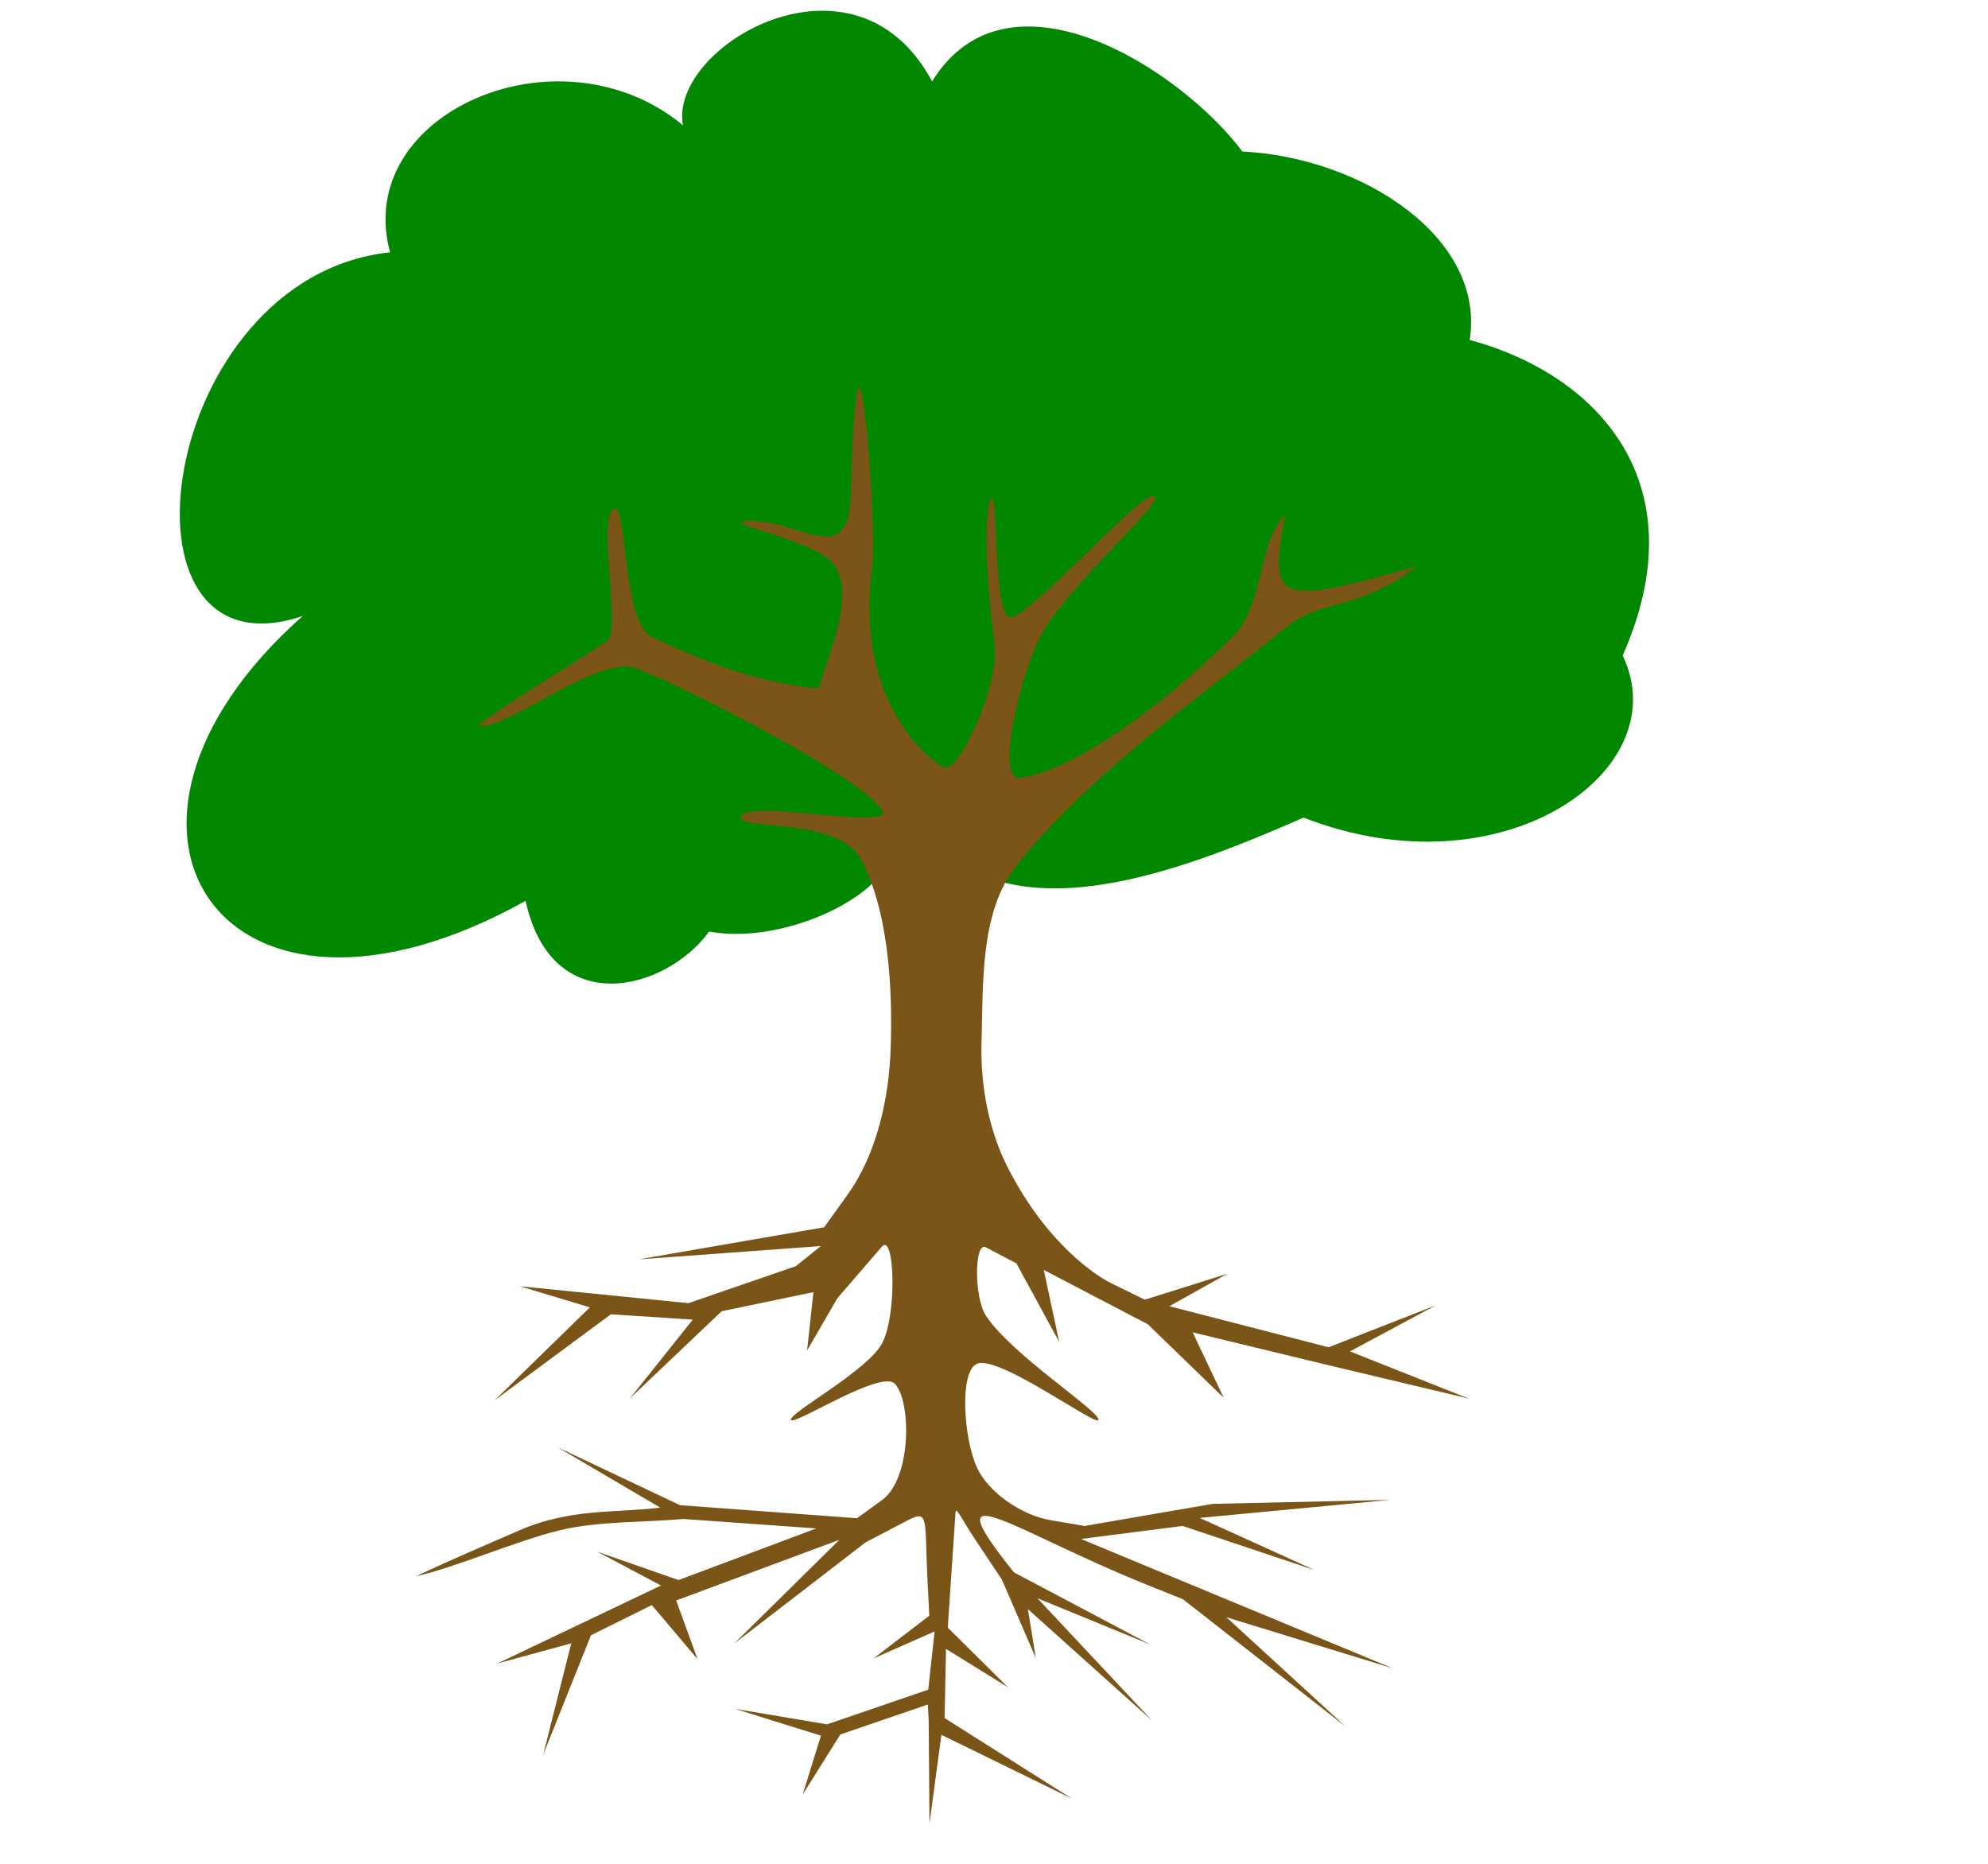 <?xml version="1.0"?><svg width="533.333" height="500" xmlns="http://www.w3.org/2000/svg" xmlns:xlink="http://www.w3.org/1999/xlink">
 <title>Big Tree</title>
 <defs>
  <pattern xlink:href="#pattern2380" patternTransform="translate(481.808,272.061)" id="pattern2390"/>
  <pattern xlink:href="#pattern2380" patternTransform="translate(522.525,272.061)" id="pattern2388"/>
  <pattern xlink:href="#pattern2374" patternTransform="translate(-598.213,273.079)" id="pattern2386"/>
  <pattern xlink:href="#pattern2374" patternTransform="translate(-471.99,274.097)" id="pattern2384"/>
  <pattern xlink:href="#pattern2374" patternTransform="translate(-364.09,272.061)" id="pattern2382"/>
  <pattern xlink:href="#pattern2372" patternTransform="translate(393.248,273.079)" id="pattern2380"/>
  <pattern xlink:href="#pattern2372" patternTransform="translate(282.294,272.061)" id="pattern2378"/>
  <pattern xlink:href="#pattern2372" patternTransform="translate(237.505,272.061)" id="pattern2376"/>
  <pattern xlink:href="#pattern2372" patternTransform="translate(-227.688,272.061)" id="pattern2374"/>
  <pattern xlink:href="#pattern2368" patternTransform="translate(147.8,271.552)" id="pattern2372"/>
  <linearGradient id="linearGradient2362">
   <stop stop-color="#00b207" offset="0" id="stop2363"/>
   <stop stop-color="#83d400" offset="0.5" id="stop2365"/>
   <stop stop-color="#00b207" offset="1" id="stop2364"/>
  </linearGradient>
  <linearGradient y2="0.288" y1="0.288" xlink:href="#linearGradient2362" x2="0.819" x1="-0.094" id="linearGradient2367"/>
  <pattern width="35.989" patternUnits="userSpaceOnUse" patternTransform="translate(93.85,187.064)" id="pattern2368" height="35.269">
   <path fill="url(#linearGradient2367)" fill-rule="evenodd" stroke-width="0.25pt" id="path2369" d="m32.21,34.999l3.779,0.135l-34.55,-0.045c-0.93,-11.786 -1.23,-18.444 -1.44,-35.089c1.709,17.155 1.62,21.444 2.159,32.57c0.09,-6.568 0.54,-12.506 1.62,-18.894c0.06,7.198 -0.24,13.766 -0.9,20.514c0.36,0.24 0.72,0.48 1.08,0.72l3.059,0c-1.14,-2.279 -1.649,-4.649 -1.799,-6.298c0.9,1.5 1.62,3.179 2.159,5.578c-0.78,-4.769 -1.29,-9.267 -1.26,-14.036c0.96,5.578 1.56,8.637 1.799,12.956c0.18,-2.939 0.09,-5.698 0.54,-8.817c0.39,3.719 0.42,7.258 0,10.527l5.578,0.09c-0.78,-5.098 -1.29,-9.207 -1.26,-15.295c1.2,5.818 1.32,9.477 1.979,14.216c-0.24,-5.818 -0.75,-7.948 0.99,-16.825c-0.57,9.357 -0.87,11.247 0.63,18.265l5.938,0c0.21,-9.357 0.15,-13.586 -0.72,-25.372c2.309,10.317 1.829,14.066 1.35,23.213c0.54,-7.678 0.36,-24.443 3.329,-30.501c-1.829,9.747 -2.129,21.114 -2.699,32.3l6.298,0c-0.84,-4.139 -1.59,-8.278 -1.44,-12.416c0.93,6.148 1.32,8.607 2.609,11.067c-0.45,-5.368 0.18,-10.827 1.53,-15.745c-0.6,6.688 -1.246,14.735 -0.36,17.185z"/>
  </pattern>
 </defs>
 <g>
  <title>Layer 1</title>
  <g externalResourcesRequired="false" id="g2505">
   <path fill="#028700" fill-rule="evenodd" stroke-width="0.25pt" id="path2347" d="m239.498,228.742c-3.518,12.931 -30.488,24.687 -49.25,21.161c-11.726,16.066 -42.215,23.904 -49.25,-8.229c-80.911,45.064 -124.299,-19.201 -59.804,-76.413c-53.55,18.026 -39.088,-90.912 23.453,-97.574c-10.163,-37.227 45.342,-61.522 78.566,-34.092c-3.909,-21.161 46.123,-50.55 66.84,-11.756c20.326,-32.916 66.449,-3.527 83.257,18.809c32.052,1.567 65.276,23.12 60.977,50.55c34.788,9.405 61.368,38.794 41.042,84.642c14.853,30.957 -32.443,64.265 -85.602,43.497c-30.488,13.323 -70.358,28.998 -94.983,10.58"/>
   <path fill="#7b5517" fill-rule="evenodd" stroke-width="0.25pt" id="path1723" d="m230.786,230.185c7.499,13.617 8.79,34.649 8.133,51.678c-0.506,13.117 -3.774,27.86 -11.619,38.759l-6.2,8.613l-49.744,8.613l48.847,-3.568l-6.685,5.389l-28.812,9.927l-45.244,-4.538l18.787,5.666l-25.524,24.911l31.166,-23.051l21.964,1.435l-16.871,21.141l24.62,-23.395l24.62,-5.124l-1.699,15.636l8.16,-14.054l11.911,-13.789c3.381,-3.914 4.159,18.317 0,26.024c-3.975,7.366 -24.996,18.616 -24.4,20.456c0.566,1.748 24.171,-13.624 27.886,-9.69c4.418,4.679 4.547,25.397 -3.486,31.222l-6.681,4.845l-47.493,-3.499l-32.856,-15.552l27.564,16.208c-11.727,1.455 -24.009,0.155 -37.503,5.98c-10.115,4.367 -17.923,7.736 -28.047,12.411c9.629,-1.964 27.572,-9.724 38.763,-12.352c10.595,-2.488 21.992,-1.996 32.987,-2.994l35.665,2.54l-36.954,13.845l-21.818,-7.612l17.106,9.076l-43.894,20.919l19.817,-5.402l-7.52,29.867l12.813,-32.039l16.331,-8.094l12.265,14.516l-5.737,-15.746l43.79,-16.284l-28.249,27.858l35.293,-27.185l11.329,-5.922c5.712,-2.986 4.456,-0.02 5.204,14.894l0.537,10.713l-14.931,11.447l16.361,-7.219l-1.714,15.62l-27.129,9.302l-24.647,-4.134l22.992,7.17l-4.894,15.784l10.105,-16.107l23.467,-8.032l0.229,4.35l0.212,27.574l3.2,-23.791l35.06,17.143l-34.204,-21.638l0.378,-18.555l16.618,10.297l-16.146,-16.011l2.083,-30.961c0.11,-1.639 1.947,2.325 5.172,7.168l7.29,10.95l9.085,21.04l-2.139,-13.166l33.3,29.9l-30.751,-32.814l30.25,12.404l-36.521,-19.333c-22.643,-28.207 -0.057,-11.043 35.438,3.23l9.902,3.981l43.617,34.15l-31.988,-29.337l44.699,13.729l-83.693,-34.72l27.27,-3.498l35.403,11.844l-30.808,-13.996l51.107,-4.844l-47.674,1.078l-34.312,5.923l-9.085,-1.538c-8.153,-1.38 -16.78,-7.677 -19.753,-13.996c-3.612,-7.677 -4.92,-26.039 0,-27.993c5.924,-2.353 32.177,17.053 32.534,15.073c0.418,-2.326 -23.324,-17.44 -30.21,-27.993c-3.184,-4.879 -3.129,-19.947 0,-18.303l8.194,4.307l11.48,21.055l-4.13,-19.294l27.929,14.59l20.334,19.706l-8.319,-17.553l34.404,8.331l39.642,9.429l-31.837,-12.649l23.004,-12.355l-28.757,11.245l-42.724,-11.008l15.609,-8.724l-22.189,6.977l-9.043,-4.443c-4.057,-1.993 -17.37,-10.651 -27.786,-31.146c-5.14,-10.113 -7.292,-22.237 -6.971,-33.376c0.454,-15.777 -0.447,-35.095 9.295,-47.372c19.305,-24.328 47.189,-43.767 73.201,-64.598c8.776,-7.028 18.618,-3.783 34.289,-15.828c-38.29,10.849 -39.49,9.606 -35.385,-13.699c-7.397,7.147 -5.381,24.206 -14.233,32.833c-19.867,19.361 -42.56,35.663 -56.71,37.606c-6.765,0.929 -0.41,-25.67 4.648,-36.606c6.561,-14.186 38.036,-40.691 30.21,-38.759c-4.516,1.115 -30.929,30.469 -37.181,32.299c-5.489,1.606 -3.373,-37.671 -5.81,-31.222c-2.007,5.312 -0.6,25.65 1.162,38.221c1.547,11.037 -9.778,35.427 -13.685,33.229c-6.937,-3.903 -23.503,-20.697 -19.189,-53.239c1.29,-9.728 -2.396,-61.684 -4.307,-45.334c-2.416,20.674 0.525,31.71 -4.648,35.736c-4.51,3.51 -14.824,-3.698 -24.4,-3.23c-8.633,0.422 18.835,5.21 23.238,11.843c5.486,8.262 -0.969,22.451 -4.215,33.092c-14.183,-1.18 -29.151,-6.291 -44.785,-13.843c-8.086,-3.906 -6.438,-36.848 -10.258,-34.322c-4.254,2.813 2.147,32.89 -1.743,35.529c-4.111,2.788 -35.674,22.188 -34.276,22.609c6.083,1.837 31.246,-18.304 41.248,-15.611c7.182,1.933 60.34,28.326 66.81,38.221c3.806,5.821 -35.151,-2.89 -37.762,1.615c-2.354,4.061 25.786,0.107 31.953,11.305z"/>
  </g>
 </g>
</svg>